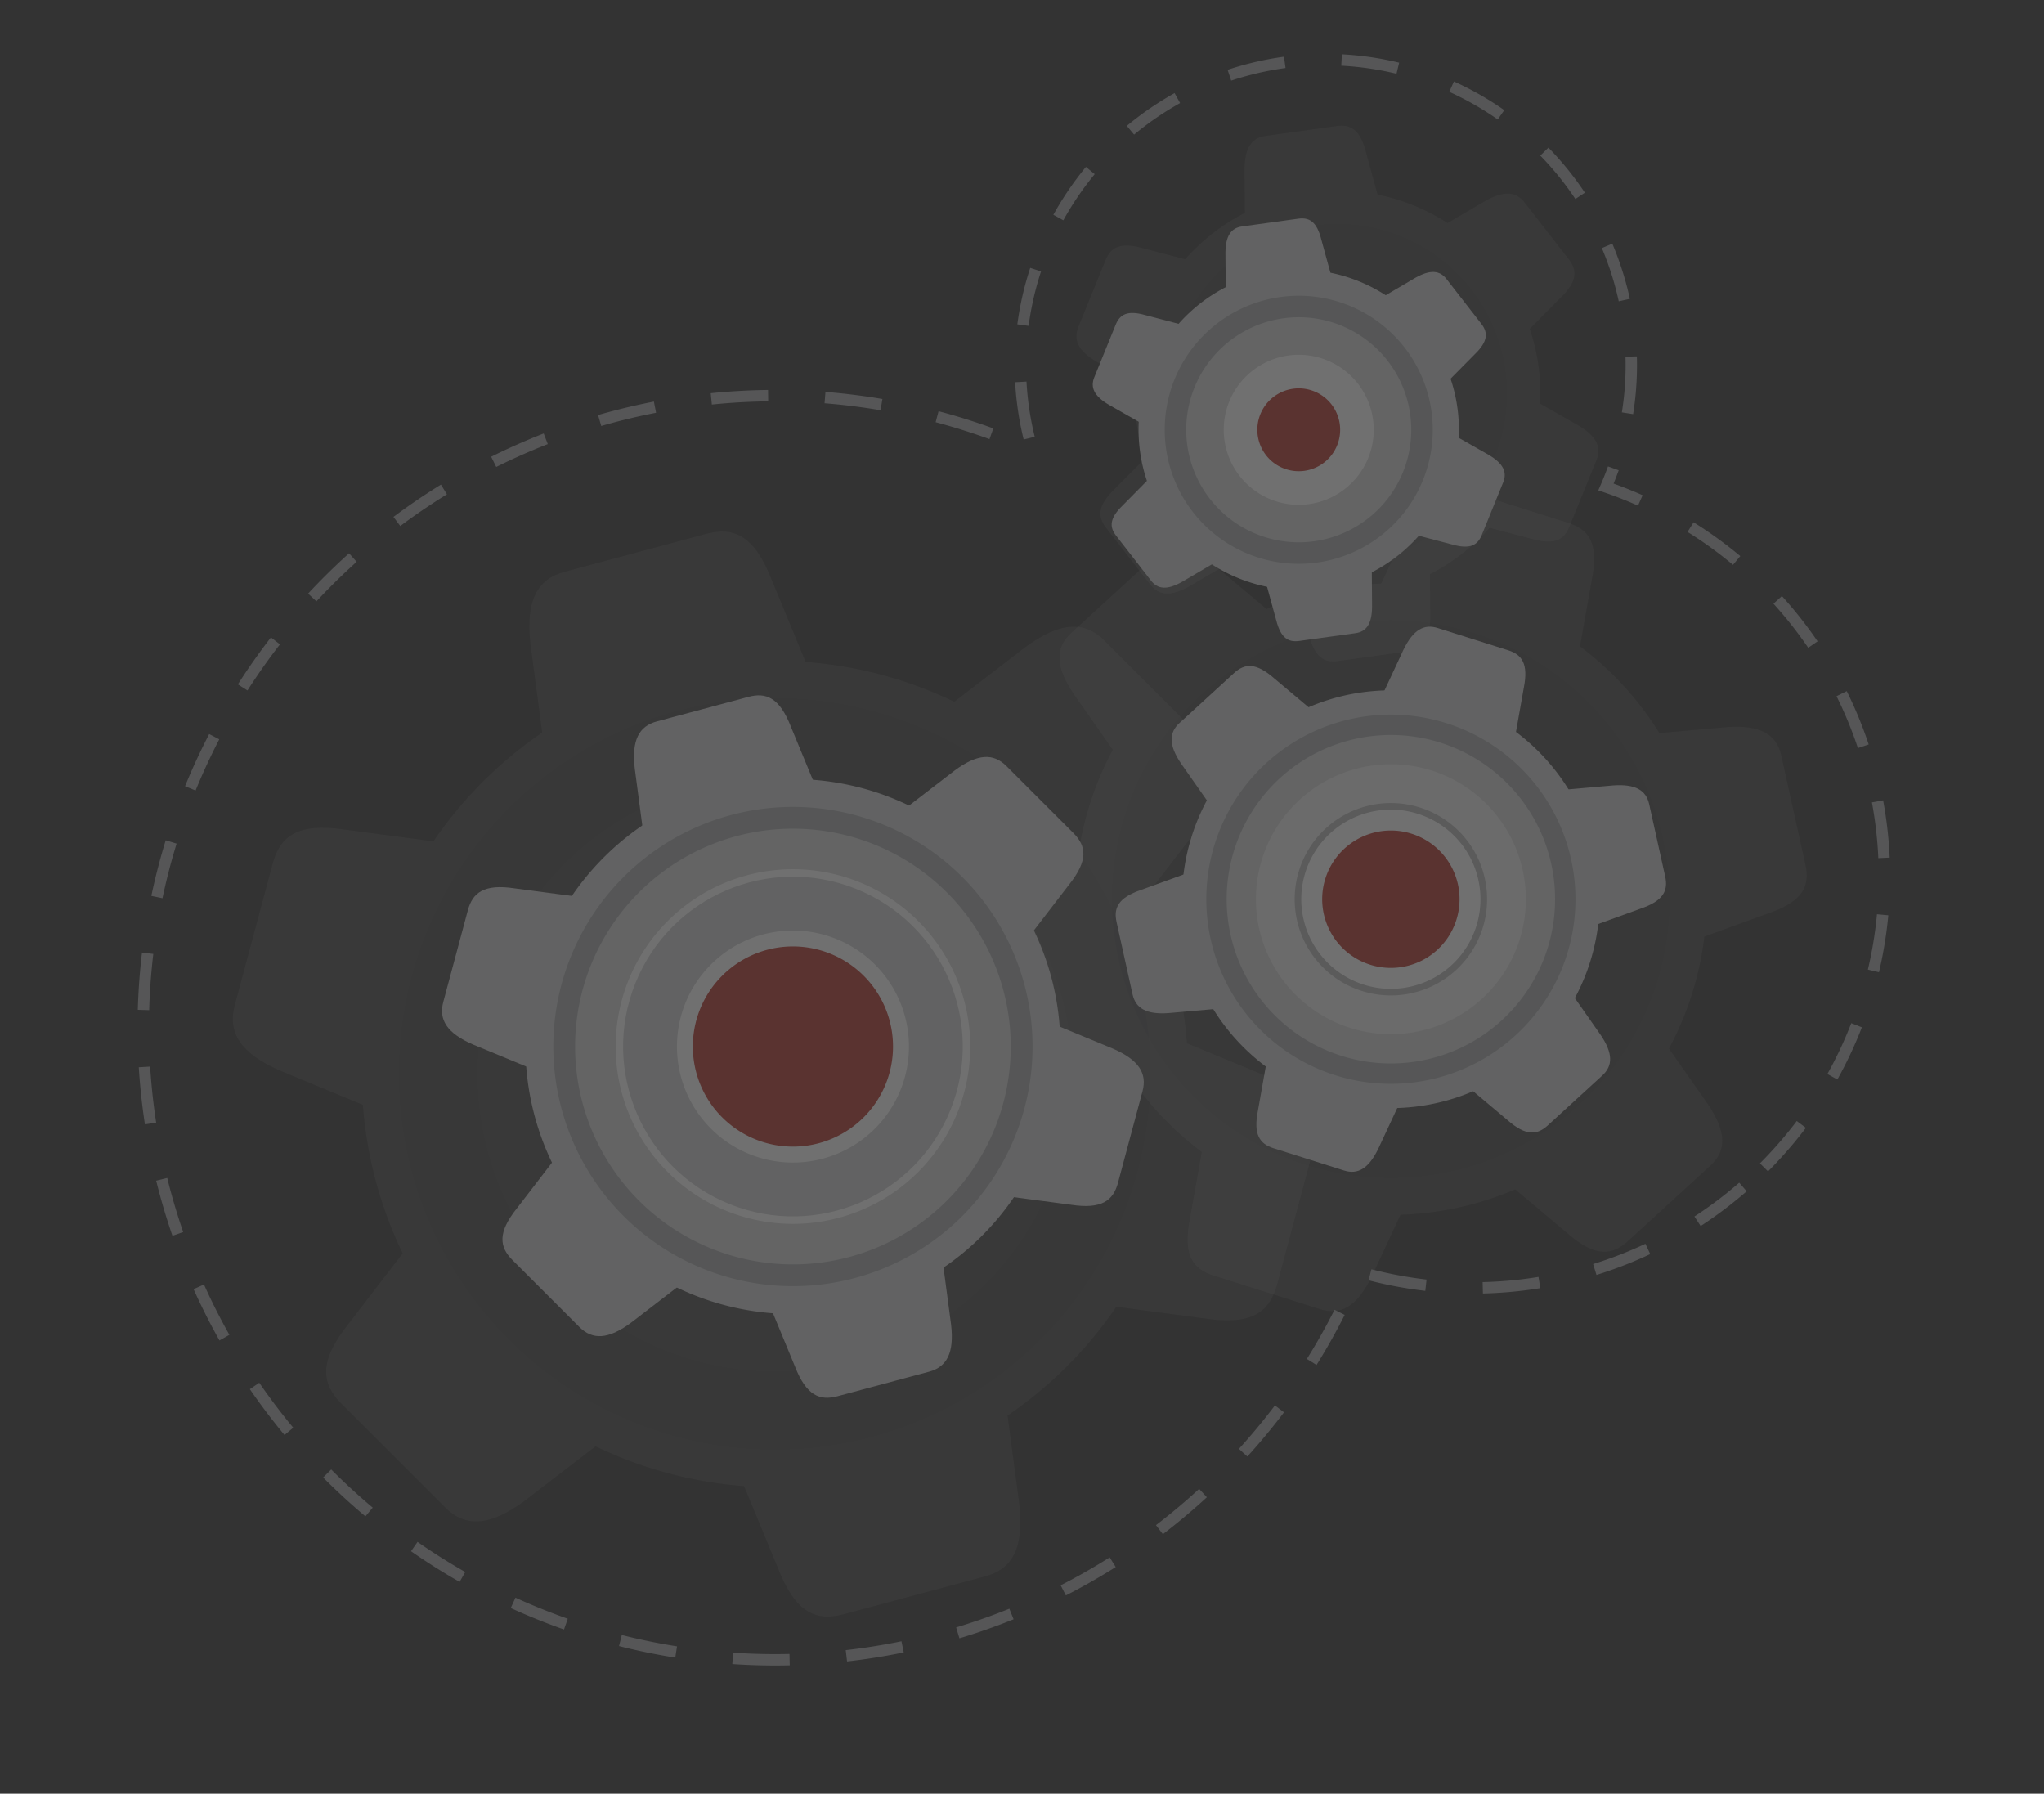 <svg xmlns="http://www.w3.org/2000/svg" xmlns:xlink="http://www.w3.org/1999/xlink" width="359" height="315" viewBox="0 0 359 315"><rect x="0" y="0" width="359" height="315" fill="#333333" stroke="none"/><defs><style>.a{fill:#fff;}.b{clip-path:url(#a);}.c{opacity:0.3;}.d{opacity:0.1;}.e{fill:#d0d1d2;}.f{fill:#d6d6d6;}.g{fill:#ea3737;}.h{fill:#ededed;}.i{fill:#b7b7b7;}.j{fill:#d8d8d8;}.k{fill:#f4f4f4;}.l{fill:#a7a9ac;}.m{fill:#b63127;}.n{fill:none;stroke:#a7a9ac;stroke-miterlimit:10;stroke-width:2px;stroke-dasharray:10;}</style><clipPath id="a"><rect class="a" width="359" height="315" transform="translate(874 757)"/></clipPath></defs><g class="b" transform="translate(-874 -757)"><g class="c" transform="translate(578.686 129.453) rotate(45)"><g class="d" transform="translate(821.758 70.683)"><path class="a" d="M872.223,172.262l-8.28,2.282c-3.653.938-5.642.214-6.6-2.053l-4.906-11.635c-.955-2.265-.478-4.139,3.136-6.156l7.412-4.334Z" transform="translate(-852.012 -101.574)"/><path class="a" d="M961.655,109.808l8.282-2.282c3.647-.938,5.64-.212,6.6,2.055l4.9,11.633c.958,2.267.479,4.14-3.135,6.157l-7.414,4.334Z" transform="translate(-890.319 -86.467)"/><path class="a" d="M924.738,100.069a35.647,35.647,0,1,1-49.94,6.9A35.647,35.647,0,0,1,924.738,100.069Z" transform="translate(-857.446 -81.475)"/><g transform="translate(3.986 12.149)"><path class="a" d="M866.642,118.611l-6.117-6.029c-2.638-2.692-3-4.779-1.518-6.741l7.621-10.064c1.487-1.961,3.349-2.485,6.9-.363l7.462,4.251Z" transform="translate(-858.139 -94.046)"/><path class="a" d="M965.817,163.467l6.117,6.03c2.64,2.692,3.005,4.778,1.521,6.74L965.832,186.3c-1.486,1.962-3.348,2.483-6.9.363l-7.46-4.253Z" transform="translate(-890.747 -118.3)"/></g><g transform="translate(29.911)"><path class="a" d="M921.569,198.269l-2.163,8.311c-1.012,3.63-2.638,4.992-5.079,4.685L901.8,209.7c-2.441-.306-3.826-1.656-3.764-5.794l-.05-8.587Z" transform="translate(-897.985 -117.279)"/><path class="a" d="M910.5,88.412l2.161-8.31c1.016-3.632,2.638-4.993,5.079-4.687l12.528,1.569c2.443.3,3.828,1.656,3.766,5.793l.047,8.588Z" transform="translate(-902.357 -75.373)"/></g><path class="e" d="M924.35,107.839a29.825,29.825,0,1,1-41.788,5.768A29.816,29.816,0,0,1,924.35,107.839Z" transform="translate(-860.571 -84.6)"/><path class="f" d="M924.033,114.222a25.041,25.041,0,1,1-35.084,4.843A25.035,25.035,0,0,1,924.033,114.222Z" transform="translate(-863.142 -87.17)"/><path class="a" d="M923.474,125.359a16.692,16.692,0,1,1-23.388,3.23A16.687,16.687,0,0,1,923.474,125.359Z" transform="translate(-867.625 -91.653)"/><path class="g" d="M922.975,135.337a9.214,9.214,0,1,1-12.91,1.781A9.212,9.212,0,0,1,922.975,135.337Z" transform="translate(-871.641 -95.67)"/></g><g class="d" transform="translate(864.196 104.175)"><path class="a" d="M1048.489,178.571a55.442,55.442,0,1,1-74.768-23.61A55.441,55.441,0,0,1,1048.489,178.571Z" transform="translate(-926.535 -134.482)"/><g transform="translate(27.3)"><path class="a" d="M964.768,159.857,960.2,147.308c-1.913-5.542-1.036-8.719,2.359-10.485l17.421-9.061c3.4-1.763,6.36-1.26,9.939,4.091l7.648,10.949Z" transform="translate(-959.2 -126.85)"/><path class="a" d="M1072.8,290.3l4.573,12.549c1.913,5.544,1.036,8.719-2.359,10.485l-17.422,9.06c-3.4,1.766-6.36,1.26-9.94-4.089l-7.646-10.951Z" transform="translate(-987.432 -183.955)"/></g><g transform="translate(0 48.967)"><path class="a" d="M938.3,239.039l-13.154-2.313c-5.759-1.116-8.071-3.463-7.9-7.286l.866-19.617c.167-3.824,2.088-6.139,8.511-6.562l13.3-1.149Z" transform="translate(-917.24 -202.112)"/><path class="a" d="M1107.681,209.009l13.155,2.314c5.756,1.117,8.068,3.463,7.9,7.286l-.865,19.616c-.17,3.824-2.089,6.138-8.511,6.562l-13.307,1.149Z" transform="translate(-983.207 -204.522)"/></g><g transform="translate(22.483 2.282)"><path class="a" d="M990.276,304.556l-8.583,10.236c-3.843,4.426-7.032,5.257-10.259,3.2l-16.557-10.558c-3.226-2.057-4.269-4.878-1.425-10.651l5.658-12.1Z" transform="translate(-951.796 -184.276)"/><path class="a" d="M1047.23,144.862l8.58-10.236c3.846-4.427,7.033-5.256,10.26-3.2l16.556,10.558c3.228,2.057,4.272,4.878,1.427,10.651l-5.66,12.1Z" transform="translate(-985.139 -130.358)"/></g><path class="e" d="M1046.231,185.007a49,49,0,1,1-66.074-20.865A48.992,48.992,0,0,1,1046.231,185.007Z" transform="translate(-929.997 -137.945)"/><path class="f" d="M1044.337,190.409a43.586,43.586,0,1,1-58.778-18.559A43.585,43.585,0,0,1,1044.337,190.409Z" transform="translate(-932.904 -140.851)"/><path class="h" d="M1041.623,198.149A35.833,35.833,0,1,1,993.3,182.891,35.832,35.832,0,0,1,1041.623,198.149Z" transform="translate(-937.068 -145.015)"/><path class="i" d="M1038.017,208.439a25.53,25.53,0,1,1-34.429-10.872A25.528,25.528,0,0,1,1038.017,208.439Z" transform="translate(-942.602 -150.549)"/><path class="a" d="M1037.4,210.182a23.784,23.784,0,1,1-32.074-10.127A23.781,23.781,0,0,1,1037.4,210.182Z" transform="translate(-943.54 -151.487)"/><path class="g" d="M1035.46,215.73a18.228,18.228,0,1,1-24.584-7.764A18.226,18.226,0,0,1,1035.46,215.73Z" transform="translate(-946.522 -154.47)"/></g><g class="d" transform="translate(792.296 177.307)"><path class="a" d="M978.472,345.918a72.569,72.569,0,1,1-72.57-72.57A72.569,72.569,0,0,1,978.472,345.918Z" transform="translate(-816.025 -251.166)"/><g transform="translate(65.687)"><path class="a" d="M907.691,267.34,909.96,250c1.126-7.592,4.061-10.751,9.07-10.751h25.7c5.009,0,8.146,2.377,9.071,10.751l2.267,17.335Z" transform="translate(-907.691 -239.254)"/><path class="a" d="M956.07,487.384,953.8,504.718c-1.126,7.591-4.062,10.752-9.071,10.752h-25.7c-5.009,0-8.144-2.377-9.07-10.752l-2.269-17.334Z" transform="translate(-907.691 -325.946)"/></g><g transform="translate(0.174 31.924)"><path class="a" d="M826.864,338.77l-13.878-10.631c-6.011-4.772-7.28-8.893-4.774-13.232l12.851-22.256c2.5-4.34,6.131-5.867,13.845-2.482l16.145,6.7Z" transform="translate(-806.997 -288.321)"/><path class="a" d="M1039.226,403.944l13.878,10.632c6.01,4.772,7.279,8.893,4.775,13.23l-12.852,22.257c-2.5,4.341-6.131,5.868-13.844,2.482l-16.146-6.7Z" transform="translate(-879.682 -328.718)"/></g><g transform="translate(0 32.172)"><path class="a" d="M850.959,445.843l-16.145,6.7c-7.139,2.819-11.341,1.859-13.845-2.482l-12.851-22.257c-2.505-4.338-2.014-8.243,4.776-13.231l13.876-10.632Z" transform="translate(-806.73 -328.965)"/><path class="a" d="M1015.036,297l16.146-6.7c7.138-2.82,11.341-1.858,13.844,2.482l12.852,22.256c2.5,4.34,2.014,8.245-4.775,13.231L1039.226,338.9Z" transform="translate(-879.508 -288.702)"/></g><circle class="e" cx="66.071" cy="66.071" r="66.071" transform="matrix(0.922, -0.386, 0.386, 0.922, 3.406, 59.347)"/><path class="j" d="M971.887,353.557a58.346,58.346,0,1,1-58.347-58.346A58.346,58.346,0,0,1,971.887,353.557Z" transform="translate(-823.663 -258.804)"/><path class="a" d="M969.027,356.87A52.173,52.173,0,1,1,916.854,304.7,52.172,52.172,0,0,1,969.027,356.87Z" transform="translate(-826.977 -262.118)"/><path class="k" d="M967.479,358.668a48.826,48.826,0,1,1-48.827-48.826A48.827,48.827,0,0,1,967.479,358.668Z" transform="translate(-828.774 -263.916)"/><path class="g" d="M962.157,364.839a37.332,37.332,0,1,1-37.333-37.33A37.328,37.328,0,0,1,962.157,364.839Z" transform="translate(-834.947 -270.089)"/></g><g transform="translate(822.815 205.068)"><path class="e" d="M964.815,350.971a46.978,46.978,0,1,1-46.979-46.977A46.979,46.979,0,0,1,964.815,350.971Z" transform="translate(-859.653 -289.634)"/><g transform="translate(42.523 0)"><path class="e" d="M918.994,300.1l1.468-11.221c.729-4.915,2.629-6.96,5.872-6.96h16.638c3.243,0,5.273,1.539,5.872,6.96l1.468,11.221Z" transform="translate(-918.994 -281.923)"/><path class="e" d="M950.313,442.551l-1.468,11.221c-.729,4.915-2.629,6.96-5.872,6.96H926.334c-3.243,0-5.272-1.539-5.872-6.96l-1.468-11.221Z" transform="translate(-918.994 -338.043)"/></g><g transform="translate(0.113 20.666)"><path class="e" d="M866.669,346.344l-8.983-6.882c-3.891-3.09-4.713-5.757-3.091-8.565l8.32-14.409c1.62-2.809,3.968-3.8,8.962-1.607l10.452,4.34Z" transform="translate(-853.809 -313.687)"/><path class="e" d="M1004.143,388.536l8.983,6.882c3.893,3.089,4.714,5.758,3.091,8.565l-8.319,14.409c-1.621,2.809-3.969,3.8-8.963,1.606l-10.451-4.34Z" transform="translate(-900.862 -339.838)"/></g><g transform="translate(0 20.827)"><path class="e" d="M882.269,415.66,871.817,420c-4.621,1.824-7.342,1.2-8.962-1.606l-8.319-14.409c-1.623-2.807-1.3-5.337,3.091-8.565l8.982-6.882Z" transform="translate(-853.636 -339.998)"/><path class="e" d="M988.484,319.308l10.451-4.34c4.621-1.824,7.342-1.2,8.963,1.607l8.319,14.409c1.623,2.809,1.3,5.336-3.091,8.565l-8.983,6.882Z" transform="translate(-900.75 -313.934)"/></g></g><path class="l" d="M962.549,353.6a42.085,42.085,0,1,1-42.086-42.085A42.086,42.086,0,0,1,962.549,353.6Z" transform="translate(-39.466 -87.193)"/><path class="f" d="M960.778,355.654A38.258,38.258,0,1,1,922.518,317.4,38.259,38.259,0,0,1,960.778,355.654Z" transform="translate(-41.522 -89.249)"/><path class="a" d="M957.481,359.477a31.139,31.139,0,1,1-31.14-31.139A31.14,31.14,0,0,1,957.481,359.477Z" transform="translate(-45.344 -93.071)"/><circle class="e" cx="29.823" cy="29.823" r="29.823" transform="translate(841.843 250.729) rotate(-23.179)"/><path class="a" d="M952.5,365.258a20.374,20.374,0,1,1-20.374-20.373A20.373,20.373,0,0,1,952.5,365.258Z" transform="translate(-51.125 -98.852)"/><path class="m" d="M951.2,366.758a17.579,17.579,0,1,1-17.58-17.577A17.578,17.578,0,0,1,951.2,366.758Z" transform="translate(-52.626 -100.353)"/><g transform="translate(888.817 127.754)"><g transform="translate(0 0)"><path class="e" d="M1041.928,197.314a36.686,36.686,0,1,1-49.474-15.623A36.687,36.687,0,0,1,1041.928,197.314Z" transform="translate(-961.232 -168.141)"/><g transform="translate(18.064)"><path class="e" d="M986.531,184.931l-3.025-8.3c-1.267-3.667-.686-5.769,1.561-6.938l11.527-5.995c2.247-1.168,4.209-.833,6.577,2.707l5.06,7.245Z" transform="translate(-982.846 -163.09)"/><path class="e" d="M1058.015,271.242l3.025,8.3c1.266,3.669.687,5.769-1.56,6.938l-11.528,5.995c-2.248,1.168-4.208.833-6.577-2.705l-5.06-7.247Z" transform="translate(-1001.527 -200.876)"/></g><g transform="translate(0 32.401)"><path class="e" d="M969.019,237.325l-8.7-1.53c-3.811-.739-5.34-2.291-5.228-4.82l.572-12.981c.111-2.529,1.382-4.062,5.632-4.342l8.8-.761Z" transform="translate(-955.081 -212.891)"/><path class="e" d="M1081.1,217.455l8.7,1.532c3.809.738,5.338,2.29,5.228,4.82l-.573,12.98c-.111,2.531-1.381,4.062-5.631,4.342l-8.806.761Z" transform="translate(-998.732 -214.486)"/></g><g transform="translate(14.877 1.51)"><path class="e" d="M1003.409,280.677l-5.679,6.773c-2.544,2.929-4.653,3.479-6.789,2.117l-10.956-6.986c-2.135-1.362-2.825-3.227-.943-7.048l3.744-8.005Z" transform="translate(-977.947 -201.089)"/><path class="e" d="M1041.1,175.008l5.677-6.773c2.546-2.929,4.655-3.478,6.789-2.116l10.956,6.986c2.136,1.361,2.827,3.227.945,7.048l-3.746,8Z" transform="translate(-1000.01 -165.411)"/></g></g><path class="l" d="M1040.434,201.572a32.42,32.42,0,1,1-43.721-13.806A32.418,32.418,0,0,1,1040.434,201.572Z" transform="translate(-963.523 -170.432)"/><path class="f" d="M1039.181,205.147a28.841,28.841,0,1,1-38.894-12.281A28.838,28.838,0,0,1,1039.181,205.147Z" transform="translate(-965.446 -172.355)"/><path class="h" d="M1037.385,210.268a23.711,23.711,0,1,1-31.975-10.1A23.71,23.71,0,0,1,1037.385,210.268Z" transform="translate(-968.201 -175.11)"/><path class="i" d="M1035,217.077a16.893,16.893,0,1,1-22.781-7.193A16.892,16.892,0,0,1,1035,217.077Z" transform="translate(-971.863 -178.772)"/><path class="a" d="M1034.595,218.23a15.738,15.738,0,1,1-21.223-6.7A15.735,15.735,0,0,1,1034.595,218.23Z" transform="translate(-972.484 -179.392)"/><path class="m" d="M1033.307,221.9a12.062,12.062,0,1,1-16.268-5.137A12.059,12.059,0,0,1,1033.307,221.9Z" transform="translate(-974.458 -181.366)"/></g><g transform="translate(831.102 89.895)"><path class="e" d="M882.327,181.371l-6.536,1.8c-2.883.74-4.452.168-5.206-1.621l-3.873-9.183c-.754-1.788-.377-3.267,2.475-4.859l5.85-3.421Z" transform="translate(-866.374 -125.581)"/><path class="e" d="M952.913,132.08l6.535-1.8c2.88-.74,4.451-.167,5.206,1.623l3.871,9.181c.757,1.789.378,3.267-2.474,4.861l-5.852,3.419Z" transform="translate(-896.609 -113.658)"/><path class="e" d="M923.773,124.393a28.134,28.134,0,1,1-39.414,5.442A28.133,28.133,0,0,1,923.773,124.393Z" transform="translate(-870.664 -109.718)"/><g transform="translate(3.147 9.588)"><path class="e" d="M877.922,139.028l-4.828-4.758c-2.082-2.126-2.37-3.772-1.2-5.321l6.015-7.943c1.172-1.548,2.642-1.962,5.447-.287l5.887,3.355Z" transform="translate(-871.211 -119.639)"/><path class="e" d="M956.2,174.43l4.828,4.759c2.083,2.125,2.371,3.772,1.2,5.319l-6.016,7.945c-1.172,1.548-2.642,1.96-5.446.286l-5.889-3.357Z" transform="translate(-896.947 -138.782)"/></g><g transform="translate(23.608)"><path class="e" d="M921.274,201.9l-1.708,6.56c-.8,2.865-2.081,3.939-4.008,3.7l-9.887-1.239c-1.927-.24-3.02-1.306-2.97-4.572l-.04-6.777Z" transform="translate(-902.66 -137.976)"/><path class="e" d="M912.537,115.193l1.705-6.56c.8-2.867,2.081-3.94,4.008-3.7l9.888,1.237c1.928.241,3.02,1.307,2.972,4.573l.037,6.778Z" transform="translate(-906.111 -104.902)"/></g><path class="l" d="M923.469,130.525a23.54,23.54,0,1,1-32.982,4.553A23.532,23.532,0,0,1,923.469,130.525Z" transform="translate(-873.13 -112.184)"/><path class="f" d="M923.217,135.563a19.763,19.763,0,1,1-27.69,3.824A19.758,19.758,0,0,1,923.217,135.563Z" transform="translate(-875.159 -114.213)"/><path class="a" d="M922.777,144.354a13.175,13.175,0,1,1-18.459,2.548A13.172,13.172,0,0,1,922.777,144.354Z" transform="translate(-878.697 -117.751)"/><path class="m" d="M922.383,152.228a7.273,7.273,0,1,1-10.189,1.407A7.27,7.27,0,0,1,922.383,152.228Z" transform="translate(-881.867 -120.921)"/></g><path class="n" d="M1016.6,160.81A72.279,72.279,0,0,0,912.483,95.943a53.654,53.654,0,1,0-75.771,66.679,111.006,111.006,0,1,0,142.457,61.51A72.235,72.235,0,0,0,1016.6,160.81Z" transform="translate(0 0)"/></g></g></svg>